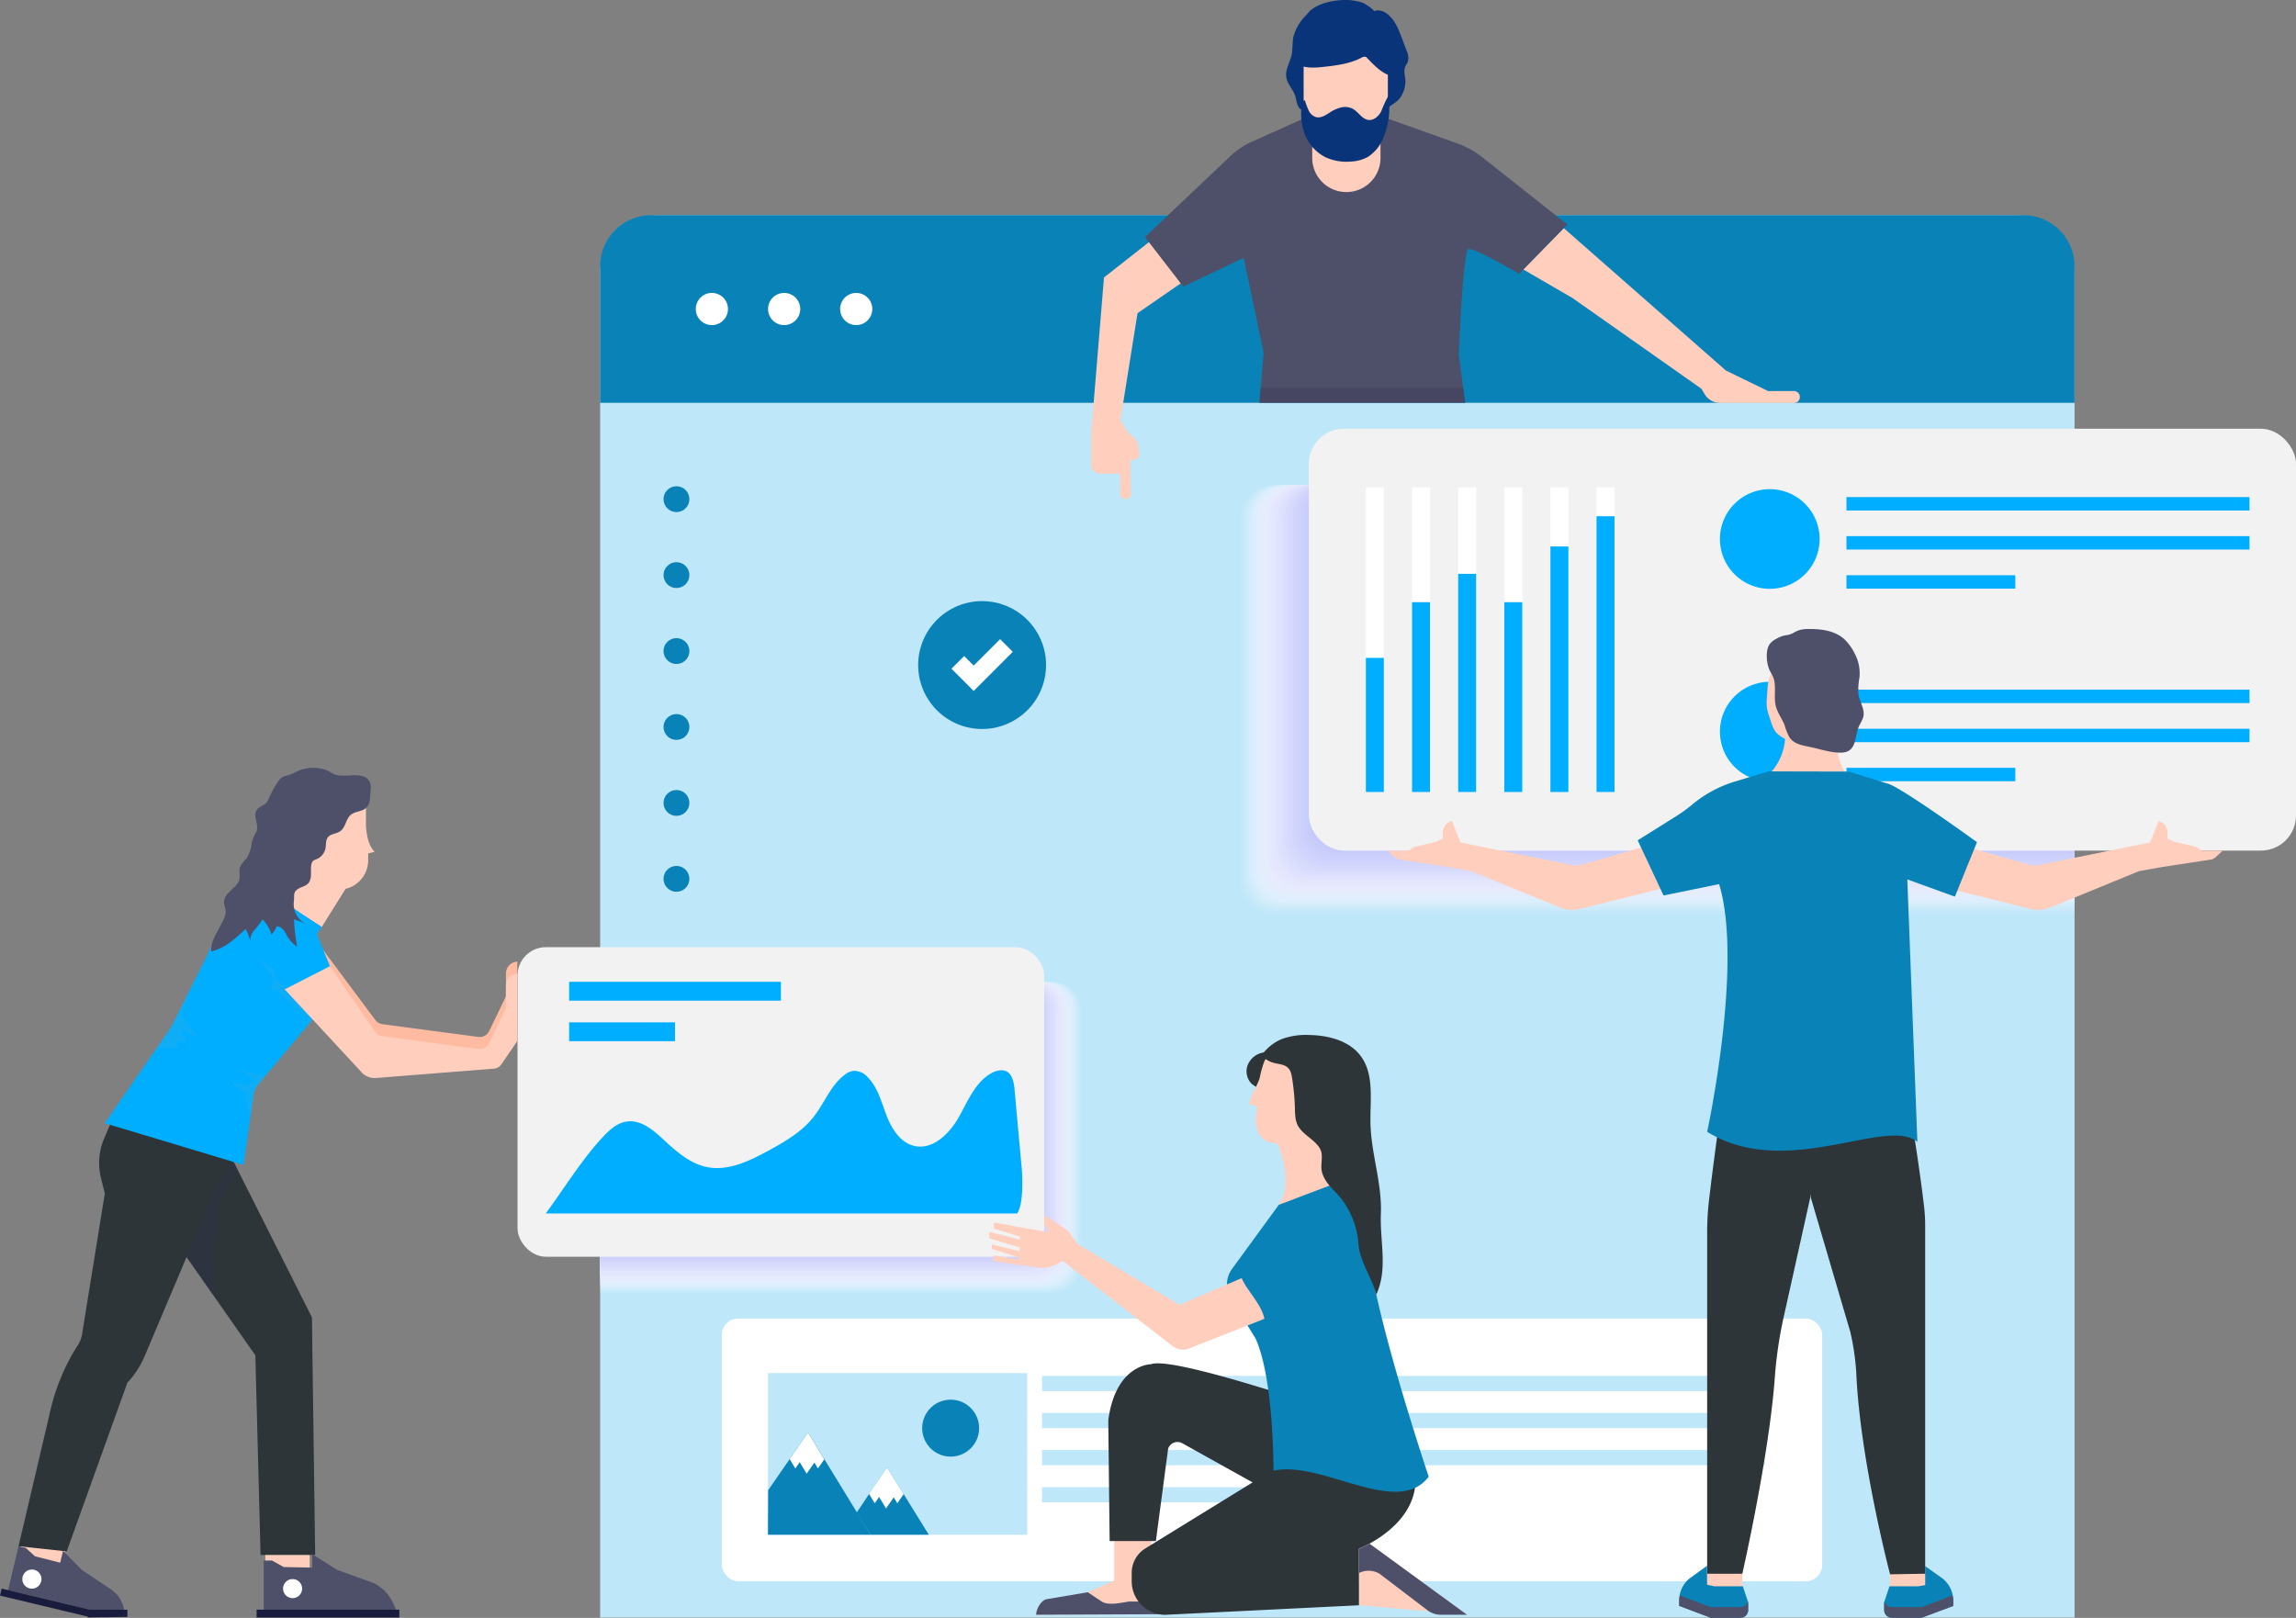 <svg xmlns="http://www.w3.org/2000/svg" viewBox="0 0 605.39 426.64"><rect x="0" y="0" width="605.39" height="426.64" fill="#808080" stroke="none"/><defs><style>.cls-1{isolation:isolate;}.cls-2{fill:#bee7fa;}.cls-3{fill:#0983b7;}.cls-4,.cls-5{fill:#fff;}.cls-5{opacity:0;}.cls-6{fill:#fdfdff;opacity:0.02;}.cls-7{fill:#fbfcff;opacity:0.05;}.cls-8{fill:#f9faff;opacity:0.07;}.cls-9{fill:#f7f8ff;opacity:0.1;}.cls-10{fill:#f6f6fe;opacity:0.12;}.cls-11{fill:#f4f5fe;opacity:0.15;}.cls-12{fill:#f2f3fe;opacity:0.17;}.cls-13{fill:#f0f1fe;opacity:0.2;}.cls-14{fill:#eeeffe;opacity:0.22;}.cls-15{fill:#eceefe;opacity:0.24;}.cls-16{fill:#eaecfe;opacity:0.27;}.cls-17{fill:#e8eafe;opacity:0.29;}.cls-18{fill:#e7e8fd;opacity:0.32;}.cls-19{fill:#e5e7fd;opacity:0.34;}.cls-20{fill:#e3e5fd;opacity:0.37;}.cls-21{fill:#e1e3fd;opacity:0.39;}.cls-22{fill:#dfe2fd;opacity:0.41;}.cls-23{fill:#dde0fd;opacity:0.44;}.cls-24{fill:#dbdefd;opacity:0.46;}.cls-25{fill:#d9dcfd;opacity:0.49;}.cls-26{fill:#d8dbfc;opacity:0.51;}.cls-27{fill:#d6d9fc;opacity:0.54;}.cls-28{fill:#d4d7fc;opacity:0.56;}.cls-29{fill:#d2d5fc;opacity:0.59;}.cls-30{fill:#d0d4fc;opacity:0.61;}.cls-31{fill:#ced2fc;opacity:0.63;}.cls-32{fill:#ccd0fc;opacity:0.66;}.cls-33{fill:#cacffc;opacity:0.68;}.cls-34{fill:#c9cdfb;opacity:0.71;}.cls-35{fill:#c7cbfb;opacity:0.73;}.cls-36{fill:#c5c9fb;opacity:0.76;}.cls-37{fill:#c3c8fb;opacity:0.78;}.cls-38{fill:#c1c6fb;opacity:0.8;}.cls-39{fill:#bfc4fb;opacity:0.83;}.cls-40{fill:#bdc2fb;opacity:0.85;}.cls-41{fill:#bbc1fb;opacity:0.88;}.cls-42{fill:#babffa;opacity:0.9;}.cls-43{fill:#b8bdfa;opacity:0.93;}.cls-44{fill:#b6bbfa;opacity:0.95;}.cls-45{fill:#b4bafa;opacity:0.98;}.cls-46{fill:#b2b8fa;}.cls-47{fill:#f2f2f2;}.cls-48{fill:#00aeff;}.cls-49{mix-blend-mode:multiply;}.cls-50{fill:#ffcebd;}.cls-51{fill:#4d5068;}.cls-52{fill:#2d3539;}.cls-53{opacity:0.15;}.cls-54{fill:#19103a;}.cls-55{fill:#09347a;}.cls-56{fill:#30334f;opacity:0.3;}.cls-57{fill:#ffbba1;}.cls-58{fill:#191c3c;}.cls-59{fill:#a7a9ac;opacity:0.1;}</style></defs><title>Market Intelligence</title><g class="cls-1"><g id="Layer_2" data-name="Layer 2"><g id="Layer_1-2" data-name="Layer 1"><path class="cls-2" d="M173.6,56.76h358A15.35,15.35,0,0,1,547,72.11V426.56a0,0,0,0,1,0,0H158.24a0,0,0,0,1,0,0V72.11A15.35,15.35,0,0,1,173.6,56.76Z"/><path class="cls-3" d="M547,106.22v-36a13.47,13.47,0,0,0-13.47-13.47H171.71a13.47,13.47,0,0,0-13.47,13.47v36Z"/><path class="cls-4" d="M191.94,81.49a4.24,4.24,0,1,1-4.24-4.24A4.24,4.24,0,0,1,191.94,81.49Z"/><path class="cls-4" d="M211,81.49a4.24,4.24,0,1,1-4.24-4.24A4.24,4.24,0,0,1,211,81.49Z"/><path class="cls-4" d="M230,81.49a4.24,4.24,0,1,1-4.24-4.24A4.24,4.24,0,0,1,230,81.49Z"/><circle class="cls-3" cx="178.36" cy="131.63" r="3.41"/><circle class="cls-3" cx="178.36" cy="151.66" r="3.41"/><circle class="cls-3" cx="178.36" cy="171.69" r="3.41"/><circle class="cls-3" cx="178.36" cy="191.71" r="3.41"/><circle class="cls-3" cx="178.36" cy="211.74" r="3.41"/><circle class="cls-3" cx="178.36" cy="231.76" r="3.41"/><path class="cls-5" d="M158.24,341.89h120.2a7.58,7.58,0,0,0,7.58-7.58V266.5a7.58,7.58,0,0,0-7.58-7.58H158.24Z"/><path class="cls-6" d="M158.24,341.52H278.05A7.55,7.55,0,0,0,285.6,334v-67.5a7.55,7.55,0,0,0-7.55-7.55H158.24Z"/><path class="cls-7" d="M158.24,341.15H277.66a7.54,7.54,0,0,0,7.53-7.53V266.45a7.53,7.53,0,0,0-7.53-7.53H158.24Z"/><path class="cls-8" d="M158.24,340.77h119a7.5,7.5,0,0,0,7.51-7.5V266.43a7.51,7.51,0,0,0-7.51-7.51h-119Z"/><path class="cls-9" d="M158.24,340.4H276.87a7.47,7.47,0,0,0,7.48-7.48V266.4a7.47,7.47,0,0,0-7.48-7.48H158.24Z"/><path class="cls-10" d="M158.24,340H276.48a7.46,7.46,0,0,0,7.46-7.45V266.38a7.46,7.46,0,0,0-7.46-7.46H158.24Z"/><path class="cls-11" d="M158.24,339.65H276.09a7.43,7.43,0,0,0,7.43-7.43V266.35a7.43,7.43,0,0,0-7.43-7.43H158.24Z"/><path class="cls-12" d="M158.24,339.27H275.7a7.4,7.4,0,0,0,7.41-7.4V266.33a7.41,7.41,0,0,0-7.41-7.41H158.24Z"/><path class="cls-13" d="M158.24,338.9H275.31a7.37,7.37,0,0,0,7.38-7.38V266.3a7.38,7.38,0,0,0-7.38-7.38H158.24Z"/><path class="cls-14" d="M158.24,338.53H274.92a7.37,7.37,0,0,0,7.36-7.36V266.28a7.36,7.36,0,0,0-7.36-7.36H158.24Z"/><path class="cls-15" d="M158.24,338.15H274.53a7.33,7.33,0,0,0,7.33-7.33V266.25a7.33,7.33,0,0,0-7.33-7.33H158.24Z"/><path class="cls-16" d="M158.24,337.78h115.9a7.31,7.31,0,0,0,7.31-7.31V266.23a7.31,7.31,0,0,0-7.31-7.31H158.24Z"/><path class="cls-17" d="M158.24,337.4H273.75a7.28,7.28,0,0,0,7.28-7.28V266.2a7.28,7.28,0,0,0-7.28-7.28H158.24Z"/><path class="cls-18" d="M158.24,337H273.36a7.26,7.26,0,0,0,7.26-7.26V266.18a7.26,7.26,0,0,0-7.26-7.26H158.24Z"/><path class="cls-19" d="M158.24,336.65H273a7.23,7.23,0,0,0,7.23-7.23V266.15a7.23,7.23,0,0,0-7.23-7.23H158.24Z"/><path class="cls-20" d="M158.24,336.28H272.58a7.21,7.21,0,0,0,7.21-7.21V266.13a7.21,7.21,0,0,0-7.21-7.21H158.24Z"/><path class="cls-21" d="M158.24,335.91h114a7.19,7.19,0,0,0,7.18-7.19V266.11a7.19,7.19,0,0,0-7.18-7.19H158.24Z"/><path class="cls-22" d="M158.24,335.53H271.8a7.16,7.16,0,0,0,7.16-7.16V266.08a7.17,7.17,0,0,0-7.16-7.16H158.24Z"/><path class="cls-23" d="M158.24,335.16H271.41a7.14,7.14,0,0,0,7.13-7.14v-62a7.14,7.14,0,0,0-7.13-7.14H158.24Z"/><path class="cls-24" d="M158.24,334.78H271a7.11,7.11,0,0,0,7.12-7.11V266a7.11,7.11,0,0,0-7.12-7.11H158.24Z"/><path class="cls-25" d="M158.24,334.41H270.62a7.08,7.08,0,0,0,7.09-7.09V266a7.08,7.08,0,0,0-7.09-7.09H158.24Z"/><path class="cls-26" d="M158.24,334h112a7.07,7.07,0,0,0,7.06-7.07V266a7.06,7.06,0,0,0-7.06-7.06h-112Z"/><path class="cls-27" d="M158.24,333.66h111.6a7,7,0,0,0,7-7V266a7,7,0,0,0-7-7H158.24Z"/><path class="cls-28" d="M158.24,333.29H269.45a7,7,0,0,0,7-7V265.93a7,7,0,0,0-7-7H158.24Z"/><path class="cls-29" d="M158.24,332.91H269.06a7,7,0,0,0,7-7v-60a7,7,0,0,0-7-7H158.24Z"/><path class="cls-30" d="M158.24,332.54H268.67a7,7,0,0,0,7-7v-59.7a7,7,0,0,0-7-7H158.24Z"/><path class="cls-31" d="M158.24,332.16h110a6.94,6.94,0,0,0,6.94-6.93V265.86a6.94,6.94,0,0,0-6.94-6.94h-110Z"/><path class="cls-32" d="M158.24,331.79H267.89a6.91,6.91,0,0,0,6.91-6.91V265.83a6.91,6.91,0,0,0-6.91-6.91H158.24Z"/><path class="cls-33" d="M158.24,331.42H267.5a6.9,6.9,0,0,0,6.89-6.89V265.81a6.9,6.9,0,0,0-6.89-6.89H158.24Z"/><path class="cls-34" d="M158.24,331H267.11a6.86,6.86,0,0,0,6.86-6.86V265.79a6.86,6.86,0,0,0-6.86-6.87H158.24Z"/><path class="cls-35" d="M158.24,330.67H266.72a6.84,6.84,0,0,0,6.84-6.84V265.76a6.84,6.84,0,0,0-6.84-6.84H158.24Z"/><path class="cls-36" d="M158.24,330.29H266.33a6.81,6.81,0,0,0,6.81-6.81V265.74a6.81,6.81,0,0,0-6.81-6.82H158.24Z"/><path class="cls-37" d="M158.24,329.92h107.7a6.79,6.79,0,0,0,6.79-6.79V265.71a6.79,6.79,0,0,0-6.79-6.79H158.24Z"/><path class="cls-38" d="M158.24,329.54H265.55a6.76,6.76,0,0,0,6.76-6.76V265.69a6.77,6.77,0,0,0-6.76-6.77H158.24Z"/><path class="cls-39" d="M158.24,329.17H265.15a6.75,6.75,0,0,0,6.75-6.74V265.66a6.75,6.75,0,0,0-6.75-6.74H158.24Z"/><path class="cls-40" d="M158.24,328.8H264.76a6.72,6.72,0,0,0,6.72-6.72V265.64a6.72,6.72,0,0,0-6.72-6.72H158.24Z"/><path class="cls-41" d="M158.24,328.42H264.37a6.69,6.69,0,0,0,6.7-6.69V265.61a6.7,6.7,0,0,0-6.7-6.69H158.24Z"/><path class="cls-42" d="M158.24,328.05H264a6.67,6.67,0,0,0,6.67-6.67V265.59a6.67,6.67,0,0,0-6.67-6.67H158.24Z"/><path class="cls-43" d="M158.24,327.67H263.59a6.64,6.64,0,0,0,6.65-6.64V265.56a6.64,6.64,0,0,0-6.65-6.64H158.24Z"/><path class="cls-44" d="M158.24,327.3h105a6.62,6.62,0,0,0,6.62-6.62V265.54a6.62,6.62,0,0,0-6.62-6.62h-105Z"/><path class="cls-45" d="M158.24,326.93H262.81a6.6,6.6,0,0,0,6.59-6.6V265.51a6.59,6.59,0,0,0-6.59-6.59H158.24Z"/><path class="cls-46" d="M158.24,326.55H262.42A6.57,6.57,0,0,0,269,320V265.49a6.57,6.57,0,0,0-6.57-6.57H158.24Z"/><rect class="cls-47" x="136.46" y="249.78" width="138.87" height="81.63" rx="7.46"/><rect class="cls-48" x="150.06" y="258.91" width="55.84" height="4.97"/><rect class="cls-48" x="150.06" y="269.6" width="27.92" height="4.97"/><path class="cls-48" d="M143.9,320c4.57-6.19,9.48-14.14,14.71-19.79,1.84-2,3.93-4.05,6.61-4.45,3.78-.57,7.12,2.31,9.91,4.93,3.34,3.12,7,6.28,11.5,7.12,5.54,1,11-1.67,16-4.38,4.31-2.36,8.68-4.88,11.75-8.71s4.59-8.52,8.4-11.33a4.71,4.71,0,0,1,2.25-1,4.8,4.8,0,0,1,3.8,1.72c2.64,2.71,3.58,6.57,4.94,10.09s3.66,7.18,7.35,8c4.79,1.08,9.13-3.14,11.57-7.4s4.34-9.27,8.59-11.73c1.32-.75,3-1.2,4.32-.41s1.73,2.78,1.89,4.45q.94,10.38,1.9,20.77c.26,2.87.46,9.77-1.21,12.13Z"/><rect class="cls-4" x="190.32" y="347.7" width="290.15" height="69.29" rx="4.33"/><rect class="cls-2" x="202.49" y="362.09" width="68.36" height="42.63"/><polygon class="cls-3" points="213.06 377.77 202.55 392.96 202.49 404.72 229.56 404.72 213.06 377.77"/><polygon class="cls-4" points="214.73 385.69 215.67 387.25 217.34 384.84 213.06 377.77 208.22 384.77 209.71 387.25 210.86 385.59 212.69 388.62 214.73 385.69"/><polygon class="cls-3" points="225.89 398.86 233.89 386.94 244.9 404.72 229.54 404.72 225.89 398.86"/><circle class="cls-3" cx="250.66" cy="376.61" r="7.51"/><polygon class="cls-4" points="235.65 394.85 236.6 396.42 238.27 394.01 233.89 386.94 229.14 393.94 230.64 396.42 231.79 394.76 233.62 397.79 235.65 394.85"/><rect class="cls-2" x="274.76" y="362.83" width="190.49" height="4"/><rect class="cls-2" x="274.76" y="372.61" width="190.49" height="4"/><rect class="cls-2" x="274.76" y="382.39" width="190.49" height="4"/><rect class="cls-2" x="274.76" y="392.17" width="72.43" height="4"/><circle class="cls-3" cx="258.96" cy="175.38" r="16.86" transform="translate(44.27 402.82) rotate(-80.76)"/><polygon class="cls-4" points="256.73 182.21 250.87 176.35 254.22 173.01 256.73 175.52 263.7 168.55 267.04 171.89 256.73 182.21"/><g class="cls-49"><path class="cls-5" d="M547,127.93H334.55a8.8,8.8,0,0,0-8.8,8.81v96.6a8.81,8.81,0,0,0,8.8,8.81H547Z"/><path class="cls-6" d="M547,127.93H335.15a8.78,8.78,0,0,0-8.78,8.78v96.08a8.78,8.78,0,0,0,8.78,8.78H547Z"/><path class="cls-7" d="M547,127.93H335.75a8.76,8.76,0,0,0-8.76,8.76v95.56a8.76,8.76,0,0,0,8.76,8.75H547Z"/><path class="cls-8" d="M547,127.93H336.35a8.73,8.73,0,0,0-8.73,8.73v95a8.73,8.73,0,0,0,8.73,8.73H547Z"/><path class="cls-9" d="M547,127.93H337a8.71,8.71,0,0,0-8.71,8.71v94.51a8.71,8.71,0,0,0,8.71,8.71H547Z"/><path class="cls-10" d="M547,127.93H337.55a8.68,8.68,0,0,0-8.68,8.68v94a8.69,8.69,0,0,0,8.68,8.69H547Z"/><path class="cls-11" d="M547,127.93H338.15a8.66,8.66,0,0,0-8.66,8.66v93.47a8.66,8.66,0,0,0,8.66,8.65H547Z"/><path class="cls-12" d="M547,127.93H338.75a8.63,8.63,0,0,0-8.63,8.63v92.95a8.63,8.63,0,0,0,8.63,8.63H547Z"/><path class="cls-13" d="M547,127.93H339.35a8.61,8.61,0,0,0-8.61,8.61V229a8.61,8.61,0,0,0,8.61,8.61H547Z"/><path class="cls-14" d="M547,127.93H340a8.58,8.58,0,0,0-8.58,8.58v91.91A8.58,8.58,0,0,0,340,237H547Z"/><path class="cls-15" d="M547,127.93H340.55a8.56,8.56,0,0,0-8.56,8.56v91.38a8.56,8.56,0,0,0,8.56,8.56H547Z"/><path class="cls-16" d="M547,127.93H341.15a8.53,8.53,0,0,0-8.53,8.53v90.86a8.53,8.53,0,0,0,8.53,8.53H547Z"/><path class="cls-17" d="M547,127.93H341.75a8.51,8.51,0,0,0-8.51,8.51v90.34a8.51,8.51,0,0,0,8.51,8.5H547Z"/><path class="cls-18" d="M547,127.93H342.35a8.48,8.48,0,0,0-8.48,8.48v89.82a8.48,8.48,0,0,0,8.48,8.48H547Z"/><path class="cls-19" d="M547,127.93H343a8.46,8.46,0,0,0-8.46,8.46v89.29a8.46,8.46,0,0,0,8.46,8.46H547Z"/><path class="cls-20" d="M547,127.93H343.55a8.43,8.43,0,0,0-8.43,8.43v88.77a8.43,8.43,0,0,0,8.43,8.44H547Z"/><path class="cls-21" d="M547,127.93H344.15a8.41,8.41,0,0,0-8.41,8.41v88.25a8.41,8.41,0,0,0,8.41,8.4H547Z"/><path class="cls-22" d="M547,127.93H344.75a8.38,8.38,0,0,0-8.38,8.38V224a8.38,8.38,0,0,0,8.38,8.38H547Z"/><path class="cls-23" d="M547,127.93H345.35a8.36,8.36,0,0,0-8.36,8.36v87.2a8.36,8.36,0,0,0,8.36,8.36H547Z"/><path class="cls-24" d="M547,127.93H346a8.33,8.33,0,0,0-8.33,8.33V223a8.33,8.33,0,0,0,8.33,8.33H547Z"/><path class="cls-25" d="M547,127.93H346.55a8.31,8.31,0,0,0-8.31,8.31V222.4a8.31,8.31,0,0,0,8.31,8.31H547Z"/><path class="cls-26" d="M547,127.93H347.15a8.28,8.28,0,0,0-8.28,8.28v85.64a8.28,8.28,0,0,0,8.28,8.28H547Z"/><path class="cls-27" d="M547,127.93H347.75a8.26,8.26,0,0,0-8.26,8.26V221.3a8.26,8.26,0,0,0,8.26,8.26H547Z"/><path class="cls-28" d="M547,127.93H348.35a8.23,8.23,0,0,0-8.23,8.23v84.6a8.23,8.23,0,0,0,8.23,8.23H547Z"/><path class="cls-29" d="M547,127.93H349a8.22,8.22,0,0,0-8.21,8.21v84.07a8.22,8.22,0,0,0,8.21,8.21H547Z"/><path class="cls-30" d="M547,127.93H349.55a8.18,8.18,0,0,0-8.18,8.18v83.55a8.19,8.19,0,0,0,8.18,8.19H547Z"/><path class="cls-31" d="M547,127.93H350.15a8.16,8.16,0,0,0-8.16,8.16v83a8.15,8.15,0,0,0,8.16,8.15H547Z"/><path class="cls-32" d="M547,127.93H350.75a8.13,8.13,0,0,0-8.13,8.13v82.51a8.13,8.13,0,0,0,8.13,8.13H547Z"/><path class="cls-33" d="M547,127.93H351.35a8.11,8.11,0,0,0-8.11,8.11v82a8.11,8.11,0,0,0,8.11,8.11H547Z"/><path class="cls-34" d="M547,127.93H352a8.08,8.08,0,0,0-8.08,8.08v81.46a8.08,8.08,0,0,0,8.08,8.09H547Z"/><path class="cls-35" d="M547,127.93H352.55a8.06,8.06,0,0,0-8.06,8.06v80.94a8.06,8.06,0,0,0,8.06,8.06H547Z"/><path class="cls-36" d="M547,127.93H353.15a8,8,0,0,0-8,8v80.42a8,8,0,0,0,8,8H547Z"/><path class="cls-37" d="M547,127.93H353.75a8,8,0,0,0-8,8v79.89a8,8,0,0,0,8,8H547Z"/><path class="cls-38" d="M547,127.93H354.35a8,8,0,0,0-8,8v79.38a8,8,0,0,0,8,8H547Z"/><path class="cls-39" d="M547,127.93H355a8,8,0,0,0-8,8v78.85a8,8,0,0,0,8,8H547Z"/><path class="cls-40" d="M547,127.93H355.55a7.94,7.94,0,0,0-7.94,7.93v78.33a8,8,0,0,0,7.94,7.94H547Z"/><path class="cls-41" d="M547,127.93H356.15a7.91,7.91,0,0,0-7.91,7.91v77.8a7.91,7.91,0,0,0,7.91,7.91H547Z"/><path class="cls-42" d="M547,127.93H356.75a7.89,7.89,0,0,0-7.89,7.89V213.1a7.88,7.88,0,0,0,7.89,7.88H547Z"/><path class="cls-43" d="M547,127.93H357.35a7.86,7.86,0,0,0-7.86,7.86v76.76a7.86,7.86,0,0,0,7.86,7.86H547Z"/><path class="cls-44" d="M547,127.93H358a7.84,7.84,0,0,0-7.84,7.84V212a7.84,7.84,0,0,0,7.84,7.84H547Z"/><path class="cls-45" d="M547,127.93H358.55a7.81,7.81,0,0,0-7.81,7.81v75.72a7.81,7.81,0,0,0,7.81,7.81H547Z"/><path class="cls-46" d="M547,127.93H359.15a7.79,7.79,0,0,0-7.79,7.79v75.19a7.78,7.78,0,0,0,7.79,7.78H547Z"/></g><rect class="cls-47" x="345.1" y="113.06" width="260.29" height="111.25" rx="9.25"/><rect class="cls-4" x="360.14" y="128.51" width="4.74" height="80.35"/><rect class="cls-4" x="372.31" y="128.51" width="4.74" height="80.35"/><rect class="cls-4" x="384.47" y="128.51" width="4.74" height="80.35"/><rect class="cls-4" x="396.64" y="128.51" width="4.74" height="80.35"/><rect class="cls-4" x="408.8" y="128.51" width="4.74" height="80.35"/><rect class="cls-4" x="420.96" y="128.51" width="4.74" height="80.35"/><rect class="cls-48" x="360.14" y="173.49" width="4.74" height="35.37"/><rect class="cls-48" x="372.31" y="158.8" width="4.74" height="50.06"/><rect class="cls-48" x="384.47" y="151.33" width="4.74" height="57.53"/><rect class="cls-48" x="396.64" y="158.8" width="4.74" height="50.06"/><rect class="cls-48" x="408.8" y="144.11" width="4.74" height="64.75"/><rect class="cls-48" x="420.96" y="136.14" width="4.74" height="72.72"/><path class="cls-48" d="M479.78,142.14A13.14,13.14,0,1,1,466.64,129,13.14,13.14,0,0,1,479.78,142.14Z"/><rect class="cls-48" x="486.86" y="131.08" width="106.27" height="3.54"/><rect class="cls-48" x="486.86" y="141.38" width="106.27" height="3.54"/><rect class="cls-48" x="486.86" y="151.69" width="44.52" height="3.54"/><path class="cls-48" d="M479.78,192.94a13.14,13.14,0,1,1-13.14-13.14A13.14,13.14,0,0,1,479.78,192.94Z"/><rect class="cls-48" x="486.86" y="181.87" width="106.27" height="3.54"/><rect class="cls-48" x="486.86" y="192.18" width="106.27" height="3.54"/><rect class="cls-48" x="486.86" y="202.48" width="44.52" height="3.54"/><path class="cls-50" d="M466.31,204.35a14.9,14.9,0,0,0,4.4-10.14h13.35s.26,8.43,3.45,10.14Z"/><path class="cls-50" d="M445,219.94l-27.57,8a6.75,6.75,0,0,1-3.19.14l-29.15-5.92-2.25-5.64-.36.12a3,3,0,0,0-2.05,2.86v1.66l-1.83.84-5.82,1.36-1.47,1h-5.43l2,1.79a2,2,0,0,0,1,.5l13.05,2,6,1.07,23.54,9.66a8,8,0,0,0,4.91.36l30-7.49Z"/><path class="cls-50" d="M507,219.94l27.56,8a6.8,6.8,0,0,0,3.2.14l29.15-5.92,2.25-5.64.35.12a3,3,0,0,1,2,2.86v1.66l1.83.84,5.82,1.36,1.48,1h5.42l-2,1.79a2,2,0,0,1-1,.5l-13.05,2-6,1.07-23.55,9.66a7.91,7.91,0,0,1-4.9.36l-30-7.49Z"/><path class="cls-50" d="M477.67,175.19a5.64,5.64,0,0,0-3-3.8l2-1.69a10.73,10.73,0,0,0-2.65.38,15.86,15.86,0,0,0-2.45,1.11c-1.21.59-1.86.69-2.46,2l-1.92,4a13.14,13.14,0,0,0-.75,1.82,13.61,13.61,0,0,0-.41,2.85l-.17,2.39a11.77,11.77,0,0,0,0,2.14,12,12,0,0,0,.67,2.62c.52,1.52,1,3.71,2.39,4.69a8.32,8.32,0,0,0,4.83,2,2,2,0,0,0,1.15-.27,2.29,2.29,0,0,0,.69-1c2.06-4.4,2.25-9.42,2.4-14.28A16.61,16.61,0,0,0,477.67,175.19Z"/><rect class="cls-50" x="498.36" y="412.98" width="9.27" height="7.76" transform="translate(1005.98 833.71) rotate(180)"/><path class="cls-3" d="M505.74,418.32H498.2l-1.41,4.24v2a2,2,0,0,0,2,2h7.85L515,423.5v-1.44a7.33,7.33,0,0,0-3-5.94L507.62,413v5Z"/><path class="cls-51" d="M498.83,423.81h7.85l8.17-3.08a7.43,7.43,0,0,1,.16,1.33v1.44l-8.33,3.14h-7.85a2,2,0,0,1-2-2v-2l.1-.3A2,2,0,0,0,498.83,423.81Z"/><rect class="cls-50" x="450.13" y="412.98" width="9.27" height="7.76"/><path class="cls-52" d="M454.15,289.92s-2,13.48-3.52,26.51a73.2,73.2,0,0,0-.5,8.51V415h9.27s7.16-31.38,8.61-52.3a111.86,111.86,0,0,1,2.54-16.47l9.74-43.82V291.71Z"/><path class="cls-52" d="M503.68,293.36s2.08,11.63,3.64,24.77a44,44,0,0,1,.29,5V415l-9.25.16s-7.93-30.13-8.91-53.13a65.31,65.31,0,0,0-1.59-10.84l-10.4-35.38V291.71Z"/><path class="cls-3" d="M452,418.32h7.54l1.41,4.24v2a2,2,0,0,1-2,2h-7.85l-8.33-3.14v-1.44a7.33,7.33,0,0,1,3-5.94l4.34-3.14v5Z"/><path class="cls-51" d="M458.93,423.81h-7.85l-8.17-3.08a7.43,7.43,0,0,0-.16,1.33v1.44l8.33,3.14h7.85a2,2,0,0,0,2-2v-2l-.1-.3A2,2,0,0,1,458.93,423.81Z"/><path class="cls-3" d="M487.51,203.47l10.38,3.23c3.79,1.17,23.38,15.39,23.38,15.39l-5.82,14.36L502.9,231.9l2.66,69.23c-8.06-6.81-34.54,10.22-55.43-2.66,0,0,9.58-44.27,3.15-65.32l-14.65,3-6.82-14.55,9.47-5.93a41.56,41.56,0,0,0,4.68-3.31,32.24,32.24,0,0,1,11.57-6.29l8.78-2.65Z"/><path class="cls-51" d="M490,183a19.12,19.12,0,0,1,.29-4.39,10.93,10.93,0,0,0-1.15-6.05,13.47,13.47,0,0,0-2.94-4.09c-2.48-2.16-6-2.63-9.26-2.59a7.92,7.92,0,0,0-2.95.44c-.73.3-1.37.8-2.12,1-.5.16-1,.19-1.53.31a7.89,7.89,0,0,0-2,.84,4.93,4.93,0,0,0-1.72,1.38c-1.16,1.64-.86,4.93-.12,6.68.29.66.69,1.27,1,1.94,1,2.44.08,5.27.75,7.82.46,1.76,1.64,3.25,2.3,4.95a15.17,15.17,0,0,0,1.28,3.2c1.32,1.92,3.63,2.15,5.71,2.6,2.58.56,4.92,1.39,7.61,1.44,4.67.09,3.66-4.18,5.11-7.2a14.67,14.67,0,0,0,1-2.06C491.88,187.13,490.28,185.09,490,183Z"/><path class="cls-50" d="M303,63.81l-11.91,9.36-3.35,40.64v8.77a2.31,2.31,0,0,0,.81,1.77h0a2.33,2.33,0,0,0,1.51.56h5.31v5.31a1.41,1.41,0,0,0,1.41,1.41h0a1.4,1.4,0,0,0,1.4-1.43l-.17-8.85,1-.1a1.58,1.58,0,0,0,1.38-1.83l-.3-1.72a3.1,3.1,0,0,0-1-2.18l-1.68-1.5-2-3.14,4.52-28.29,11.59-8Z"/><path class="cls-50" d="M412.32,60.16l42.76,37.56,11.1,5.4H473a1.57,1.57,0,0,1,1.57,1.58h0a1.57,1.57,0,0,1-1.57,1.57H453.58a4.79,4.79,0,0,1-4.09-2.3l-.9-1.47L414.65,78.61l-13-7.55Z"/><path class="cls-51" d="M365.89,31.27l18.37,6.55a23,23,0,0,1,6.55,3.63L413.25,59.2l-12.71,13s-13-7.62-13.55-6.41c-1.39,3.12-2.34,27.78-2.34,27.78l1.68,12.65H332.06L333.18,93l-5.26-25L312,75.6l-10.1-13.09,22.63-21.45a19.32,19.32,0,0,1,5.35-3.59l13.81-6.2Z"/><g class="cls-53"><polygon class="cls-54" points="332.39 102.28 385.81 102.28 386.33 106.21 332.06 106.21 332.39 102.28"/></g><path class="cls-50" d="M355,50.65h0a9,9,0,0,0,9-9V33.36H346v8.28A9,9,0,0,0,355,50.65Z"/><path class="cls-55" d="M340.68,13.77c.11-1,.14-3,.33-4a12.53,12.53,0,0,1,3.22-5.59c1.17-1.19.71-1.08,2.09-2,2.4-1.67,6.53-2.34,9.45-2.16a15.77,15.77,0,0,1,3.66.75c.27.08,3.3,2,2.75,2.24,1.31-.67,2.94,0,4,1,1.77,1.59,2.66,3.9,3.49,6.13.4,1.06.79,2.13,1.19,3.19a4.27,4.27,0,0,1,.34,3c-.17.42-.46.77-.65,1.18-.48,1.07-.13,2.29,0,3.46a7.59,7.59,0,0,1-1.34,4.77c-.89,1.31-2.32,1.74-3.27,2.82l.48-.16c-4,2.5-9.07,2.23-13.78,1.87L346,29.71a4.78,4.78,0,0,1-3.32-1.12c-.83-.91-.82-2.27-1.22-3.43-.53-1.54-1.78-2.76-2.2-4.33C338.57,18.45,340.41,16.22,340.68,13.77Z"/><path class="cls-50" d="M354.84,41.53h0a11.1,11.1,0,0,0,11.1-11.1V14.93H343.73v15.5A11.11,11.11,0,0,0,354.84,41.53Z"/><path class="cls-55" d="M341,15.44a9.48,9.48,0,0,1,5.65-4.71,24.62,24.62,0,0,1,7.46-1,18.22,18.22,0,0,1,3.84.2,19.68,19.68,0,0,1,4.39,1.58l3,1.35a6.42,6.42,0,0,1,2.55,1.71c1.11,1.46.73,3.55.1,5.28l-.38.31c-3-.39-5.19-2.87-7.28-5a.82.82,0,0,0-.41-.28.88.88,0,0,0-.6.16c-3.17,1.75-6.87,2.23-10.47,2.61-2.69.29-5.77.43-7.74-1.45a.55.55,0,0,1-.2-.3A.63.63,0,0,1,341,15.44Z"/><path class="cls-55" d="M366,32.1a19.72,19.72,0,0,0,.06-6.81,29.68,29.68,0,0,0-1.84,4c-.67,1.3-1.93,2.51-3.38,2.34-1.72-.2-2.65-2.12-4.18-2.95a4.43,4.43,0,0,0-3.06-.34,9,9,0,0,0-2.87,1.27c-1.14.72-2.4,1.6-3.7,1.28a3.21,3.21,0,0,1-1.93-1.67,19.05,19.05,0,0,1-.94-2.45c-.07-.19-.15-.34-.35-.39-1.19,2.42-.77,6.17.09,8.63a11.44,11.44,0,0,0,5.6,6.46,13.22,13.22,0,0,0,6.58,1.14,10.46,10.46,0,0,0,4.56-1.21,10.7,10.7,0,0,0,4.24-5.4A19.17,19.17,0,0,0,366,32.1Z"/><rect class="cls-50" x="69.94" y="404.16" width="11.72" height="12.66" transform="translate(151.61 820.97) rotate(180)"/><rect class="cls-50" x="5.61" y="401.44" width="11.72" height="12.66" transform="translate(-88.8 803.18) rotate(-164.16)"/><polygon class="cls-52" points="60.8 304.77 82.25 347.4 83.1 410.05 68.7 410.05 67.33 357.41 45.33 325.99 60.8 304.77"/><polygon class="cls-56" points="62.51 308.17 57.11 318.33 56.06 341.32 45.33 325.99 60.8 304.77 62.51 308.17"/><path class="cls-52" d="M60.8,304.77l.56,1.12-6.6,12.44L38.14,357.62a23.74,23.74,0,0,1-4.55,7h0l-16,44.5-12.7-1.37L13,373.19a55.86,55.86,0,0,1,7.22-18,8.14,8.14,0,0,0,1.53-4.05l5.89-36.42-1-4a16.53,16.53,0,0,1,.82-10.5L29,296.58Z"/><path class="cls-57" d="M83.1,247.69l15.75,21.15a2.94,2.94,0,0,0,2,1.25l25.23,3.35a2.76,2.76,0,0,0,2.9-1.53l4.42-9.17v-6a3.15,3.15,0,0,1,3-3.15h0v17.78l-4.21,6.14a2.58,2.58,0,0,1-1.94,1.12l-31.06,2.47a4.72,4.72,0,0,1-3.93-1.59l-26.62-30Z"/><rect class="cls-50" x="77.35" y="230.44" width="11.49" height="11.88" transform="translate(28.27 480.86) rotate(-147.99)"/><path class="cls-50" d="M96.49,212.46V217s-.11,5.4,2.31,7.62l-1.72.43,0,1.72a7.76,7.76,0,0,1-7.76,7.84H84.23a5.88,5.88,0,0,1-5.56-4L74.4,218.09l1.7-7.26S90.76,205.85,96.49,212.46Z"/><path class="cls-48" d="M87,254.79l-3.46-8.45,1.29-1.88-12.19-8.08-10,3.65A6.78,6.78,0,0,0,59,243.19l-13.7,27.32a5.9,5.9,0,0,1-.4.69l-17.26,25,36.56,11,2.71-18.81a5.83,5.83,0,0,1,1.22-2.48L85.4,265.3Z"/><path class="cls-51" d="M104.4,424.48l-.55-1.31a11.29,11.29,0,0,0-5.19-5.65L88.92,414l-6.58-4.14v3.53l-7.55-.15-3.08-1.72-2.17,0v13Z"/><rect class="cls-58" x="67.66" y="424.48" width="37.63" height="2.07" transform="translate(172.95 851.03) rotate(180)"/><path class="cls-51" d="M32.88,425.15l-.44-1.84c-1.08-2.39-1.08-2.39-2.91-4l-7.91-5.26-5-5.09-.75,3.14L9.2,410.4l-2.38-2.19-1.93-.44L2.12,419.33l27.25,6.53Z"/><polygon class="cls-58" points="0 420.77 23.17 426.32 26.08 425.07 0.44 418.93 0 420.77"/><polygon class="cls-58" points="33.59 426.39 23.17 426.54 23.17 424.49 33.59 424.5 33.59 426.39"/><path class="cls-51" d="M80.54,202.68a10.33,10.33,0,0,1,5.4.37c1.07.38,1.9,1.15,3,1.38a17.74,17.74,0,0,0,4,0,9.19,9.19,0,0,1,2.57.23,3.07,3.07,0,0,1,2,1.53,4.62,4.62,0,0,1,.19,2.34c-.13,1.33,0,2.87-.76,4s-1.69,1.21-2.85,1.58a5,5,0,0,0-1.45.64c-1.45,1.06-1.45,3.42-2.93,4.45-1,.71-2.51.64-3.26,1.61-.61.79-.44,1.89-.62,2.86a3.94,3.94,0,0,1-2.36,2.9,2.91,2.91,0,0,0-.93.47,1.71,1.71,0,0,0-.4.78c-.42,1.65.29,3.64-.77,5-.74.93-1.93,1-2.85,1.64-1.2.82-.92,1.56-1,3a5.82,5.82,0,0,0,3,6.11,26.65,26.65,0,0,0-3-1.12,56,56,0,0,0,.82,7.21,8.87,8.87,0,0,1-3-3.55c-.54-.92-1.34-1.95-2.39-1.81a8.8,8.8,0,0,1-1.35,2.16,9.91,9.91,0,0,0-2.36-4,31.48,31.48,0,0,1-2.06,2.73,4,4,0,0,0-1.17,3.19A9.63,9.63,0,0,0,64.72,245c-2.63,2.49-5.44,5.08-9,5.9-.25-2.33,1.19-4.45,2.27-6.53.56-1.08,1.49-2.62,1.51-3.86s-.66-2.06-.36-3.27c.56-2.21,3.53-3.19,4-5.42.19-1-.18-2,.1-3s1.19-1.72,1.83-2.57a8.9,8.9,0,0,0,1.29-4.07,12.57,12.57,0,0,1,1.25-2.85c.94-2.26-1.79-4.87,1.07-6.63a9.32,9.32,0,0,0,1.34-.77,4.23,4.23,0,0,0,1-1.65,23.77,23.77,0,0,1,2.32-4.19,3.66,3.66,0,0,1,1.18-1.2,6.66,6.66,0,0,1,1.54-.45,17.42,17.42,0,0,0,2.42-1.09A9.92,9.92,0,0,1,80.54,202.68Z"/><path class="cls-59" d="M68.94,253.51c2.1,1,4.21,2.73,3.66,4.95,2.51.68,3,3.12,5.62,4.61a1,1,0,0,1,.35,1.31l1.56.7a.88.88,0,0,1,.43,1,10.15,10.15,0,0,1,2.36,2.17l-1.29,1.53c-.84-1.17-1.61-2.92-3-3.61a6.32,6.32,0,0,1-1.59-1.85c-.94-.35-1,1.2-1.15.3a1.24,1.24,0,0,1,.14-.79c-1.54-1.44-2.33-2.76-4-2.76-.7,0-.72-.56-.29-1.18,1.38-2-2-5.49-3-6S67.81,253,68.94,253.51Z"/><path class="cls-50" d="M87,254.79,98.85,272a2.94,2.94,0,0,0,2,1.25l25.23,3.35a2.76,2.76,0,0,0,2.9-1.53l4.42-9.16v-6a3.15,3.15,0,0,1,3-3.15h0v17.78l-4.21,6.14a2.63,2.63,0,0,1-1.94,1.13l-31.06,2.46a4.72,4.72,0,0,1-3.93-1.59L75.08,260.9Z"/><path class="cls-59" d="M61.25,285.46c-.43-.71.26-.1,1.07.17a18.2,18.2,0,0,0,1.82.37A2.64,2.64,0,0,0,67,284.68l0,0c-.62-.22-2.78-1.84-3.43-2-1.23-.31-1.2-.61,0-.37,2.15.42,4.26.94,6.37,1.5l-1.8,2.15a5.88,5.88,0,0,0-1.06,2l-.22-.09a2.26,2.26,0,0,1,.16.26,2.64,2.64,0,0,0-.1.3L66.11,294a1,1,0,0,1-.46-.57c-.3-1-.6-2-.89-3a.89.89,0,0,1,.66-1.15C64.37,287.74,62.34,287.23,61.25,285.46Z"/><path class="cls-59" d="M50.3,272.7c-2.88-2.16-1.81.16-2.86-.42.15.27,1.6,1.85,1.75,2.12.41.73-1.57.36-2.4.12l-.22,0c.12.1,0,.88.13,1,.83.69.13,1.06-.72.93a7.62,7.62,0,0,0-5.07.62l3.34-4.85c.31,0,.63-.45.49-.71l.17-.24a5.9,5.9,0,0,0,.4-.69l.59-1.17c.33.16.54-.34.38-.76l2.89-5.76a.9.9,0,0,1,.08,1.05c-.93,1.68-1.6,3-.62,4.86a21.4,21.4,0,0,0,3.09,3.89C52.42,273.41,51.24,273.39,50.3,272.7Z"/><path class="cls-4" d="M74.64,418.93a2.51,2.51,0,1,0,2.51-2.51A2.51,2.51,0,0,0,74.64,418.93Z"/><path class="cls-4" d="M5.89,416.42A2.52,2.52,0,1,0,8.4,413.9,2.52,2.52,0,0,0,5.89,416.42Z"/><path class="cls-50" d="M293.79,416.79l-7,3.1-11.16,2.85a3.16,3.16,0,0,0-2.46,3.08h0l32.55-.14L305,420l-4.66-3.18Z"/><path class="cls-51" d="M290.58,422.4l-3.76-2.51-10.93,1.84c-1.44.33-2.69,2.61-2.69,4.09h0l32.55-.14L305,420l-2.66,2.33-4.64,0C295.51,422.66,292.5,423.45,290.58,422.4Z"/><polygon class="cls-50" points="303.61 419.97 293.79 417.49 293.79 403.96 303.61 403.96 303.61 419.97"/><path class="cls-52" d="M372.89,379.46s-62.18-22.48-69.43-19.7c0,0-9.27,0-11.24,14.76l.36,31.87h12.19L308,382.06a2.59,2.59,0,0,1,3.72-1.47l37.59,20.94Z"/><path class="cls-52" d="M339.63,385.16,302,408.33a7.54,7.54,0,0,0-3.6,6.43V417a8.84,8.84,0,0,0,8.84,8.84l51.09-2.52V408.41s15.66-6.09,14.88-19.13Z"/><polygon class="cls-50" points="361.12 407.09 386.8 425.82 386.8 425.82 358.37 423.3 358.37 408.41 361.12 407.09"/><path class="cls-51" d="M361.12,407.09l-2.75,1.32v6.38h0a5.7,5.7,0,0,1,5.38.22l12.64,9.63a5.72,5.72,0,0,0,3.49,1.18h6.92Z"/><path class="cls-50" d="M335.78,299.19s6.07,11.63,1.4,18.54l16.54-1.53-6.61-21Z"/><path class="cls-52" d="M348.84,293.46a14.16,14.16,0,0,0-1.41-3.8c-1.81-3.71-3.74-7.58-7.1-10a46.07,46.07,0,0,1-4.52-3l-1,.6-1.8.31a5.4,5.4,0,0,0-4,3.22,4.67,4.67,0,0,0,1,5,13.39,13.39,0,0,0,2.79,1.69,12.16,12.16,0,0,1,4.82,4.95,18.11,18.11,0,0,0,1.2,2.21c1.5,2.1,4.27,2.76,6.8,3.27a2.93,2.93,0,0,0,1.44,0,2,2,0,0,0,.89-.64A4.75,4.75,0,0,0,348.84,293.46Z"/><path class="cls-50" d="M348.29,288.92a71.11,71.11,0,0,0-4.44-7.11,4.7,4.7,0,0,0-4.09-2.36,37.46,37.46,0,0,0-6-.2l-.31.43a26.13,26.13,0,0,0-1.27,4.41c-.32,1.59-2.69,5.36-2.85,7,0,.24,2.1.48,2.08.72-.08.86-.15,1.72-.22,2.58a5.07,5.07,0,0,0,.08,2.65,5.62,5.62,0,0,0,2.62,3.87c1.59.85,3.55.58,5.29.09a23.79,23.79,0,0,0,6.91-3.21c1.77-1.2,3.52-2.92,3.54-5.06A7.86,7.86,0,0,0,348.29,288.92Z"/><path class="cls-3" d="M360.87,321.49c-3.45,10.65,15.84,67.92,15.84,67.92-8.24,10.9-28.12-4.38-40.93-1.59,0,0,.14-24.05-4.71-34.81l-6.53-10.64a7,7,0,0,1,.31-7.75l12.33-16.89,17.65-6.7a3.71,3.71,0,0,1,4.17,1.09h0A9.89,9.89,0,0,1,360.87,321.49Z"/><path class="cls-52" d="M364.1,320c.31-7.92-2.53-15.65-2.74-23.56-.16-6.15,1.09-13-2.55-17.92-3-4.08-8.51-5.49-13.58-5.58a18.6,18.6,0,0,0-7.3,1.08,12,12,0,0,0-3.84,2.58c-.59.58-1.24,1.12-.95,1.91s1.48,1.34,2.13,1.59c.91.35,1.91.42,2.85.69,2.24.64,2.39,2.29,2.69,4.33a61.9,61.9,0,0,1,.63,7.2,17.67,17.67,0,0,0,.2,2.82,6.46,6.46,0,0,0,.41,1.36c.72,1.6,2.21,2.68,3.56,3.79,1.09.9,2.47,2.11,2.79,3.56.38,1.69-.28,3.52.18,5.28.74,2.84,3.28,4.77,5.14,7.05a22.25,22.25,0,0,1,4.48,12.12c.39,4.36,4,9.75,4.69,13.09C366,334.57,363.8,327.51,364.1,320Z"/><path class="cls-50" d="M280.28,332.56,309.21,355a4.38,4.38,0,0,0,4.28.62l35.82-14.12a6.39,6.39,0,0,0,3.19-9.16h0a6.39,6.39,0,0,0-8.07-2.65L311,344.12,284.07,328l-2.42-3.4-5.49-3.7-.81-.21v2.55l.44.13.55,1.54-6-1.05-8.08-1.48c-.32.27-.25,1.33,0,1.67l6.73,2.09-.07.75-7.9-2c-.34.26-.25,1.38,0,1.73L269,329l-.18.92-7.19-1.72c-.23.18-.17.94,0,1.17l6.88,2.2a.63.63,0,0,1,0,.58l-6.2-1.08c-1,.67-.1,1.42,0,1.58l11.57,1.63a7,7,0,0,0,3.75-.5Z"/><path class="cls-3" d="M354.36,331a6.86,6.86,0,0,0-8.66-2.85l-18.38,6.33c-1.72,3.78,6.89,9.41,6.18,15.4l17.44-9A6.87,6.87,0,0,0,354.36,331Z"/></g></g></g></svg>
